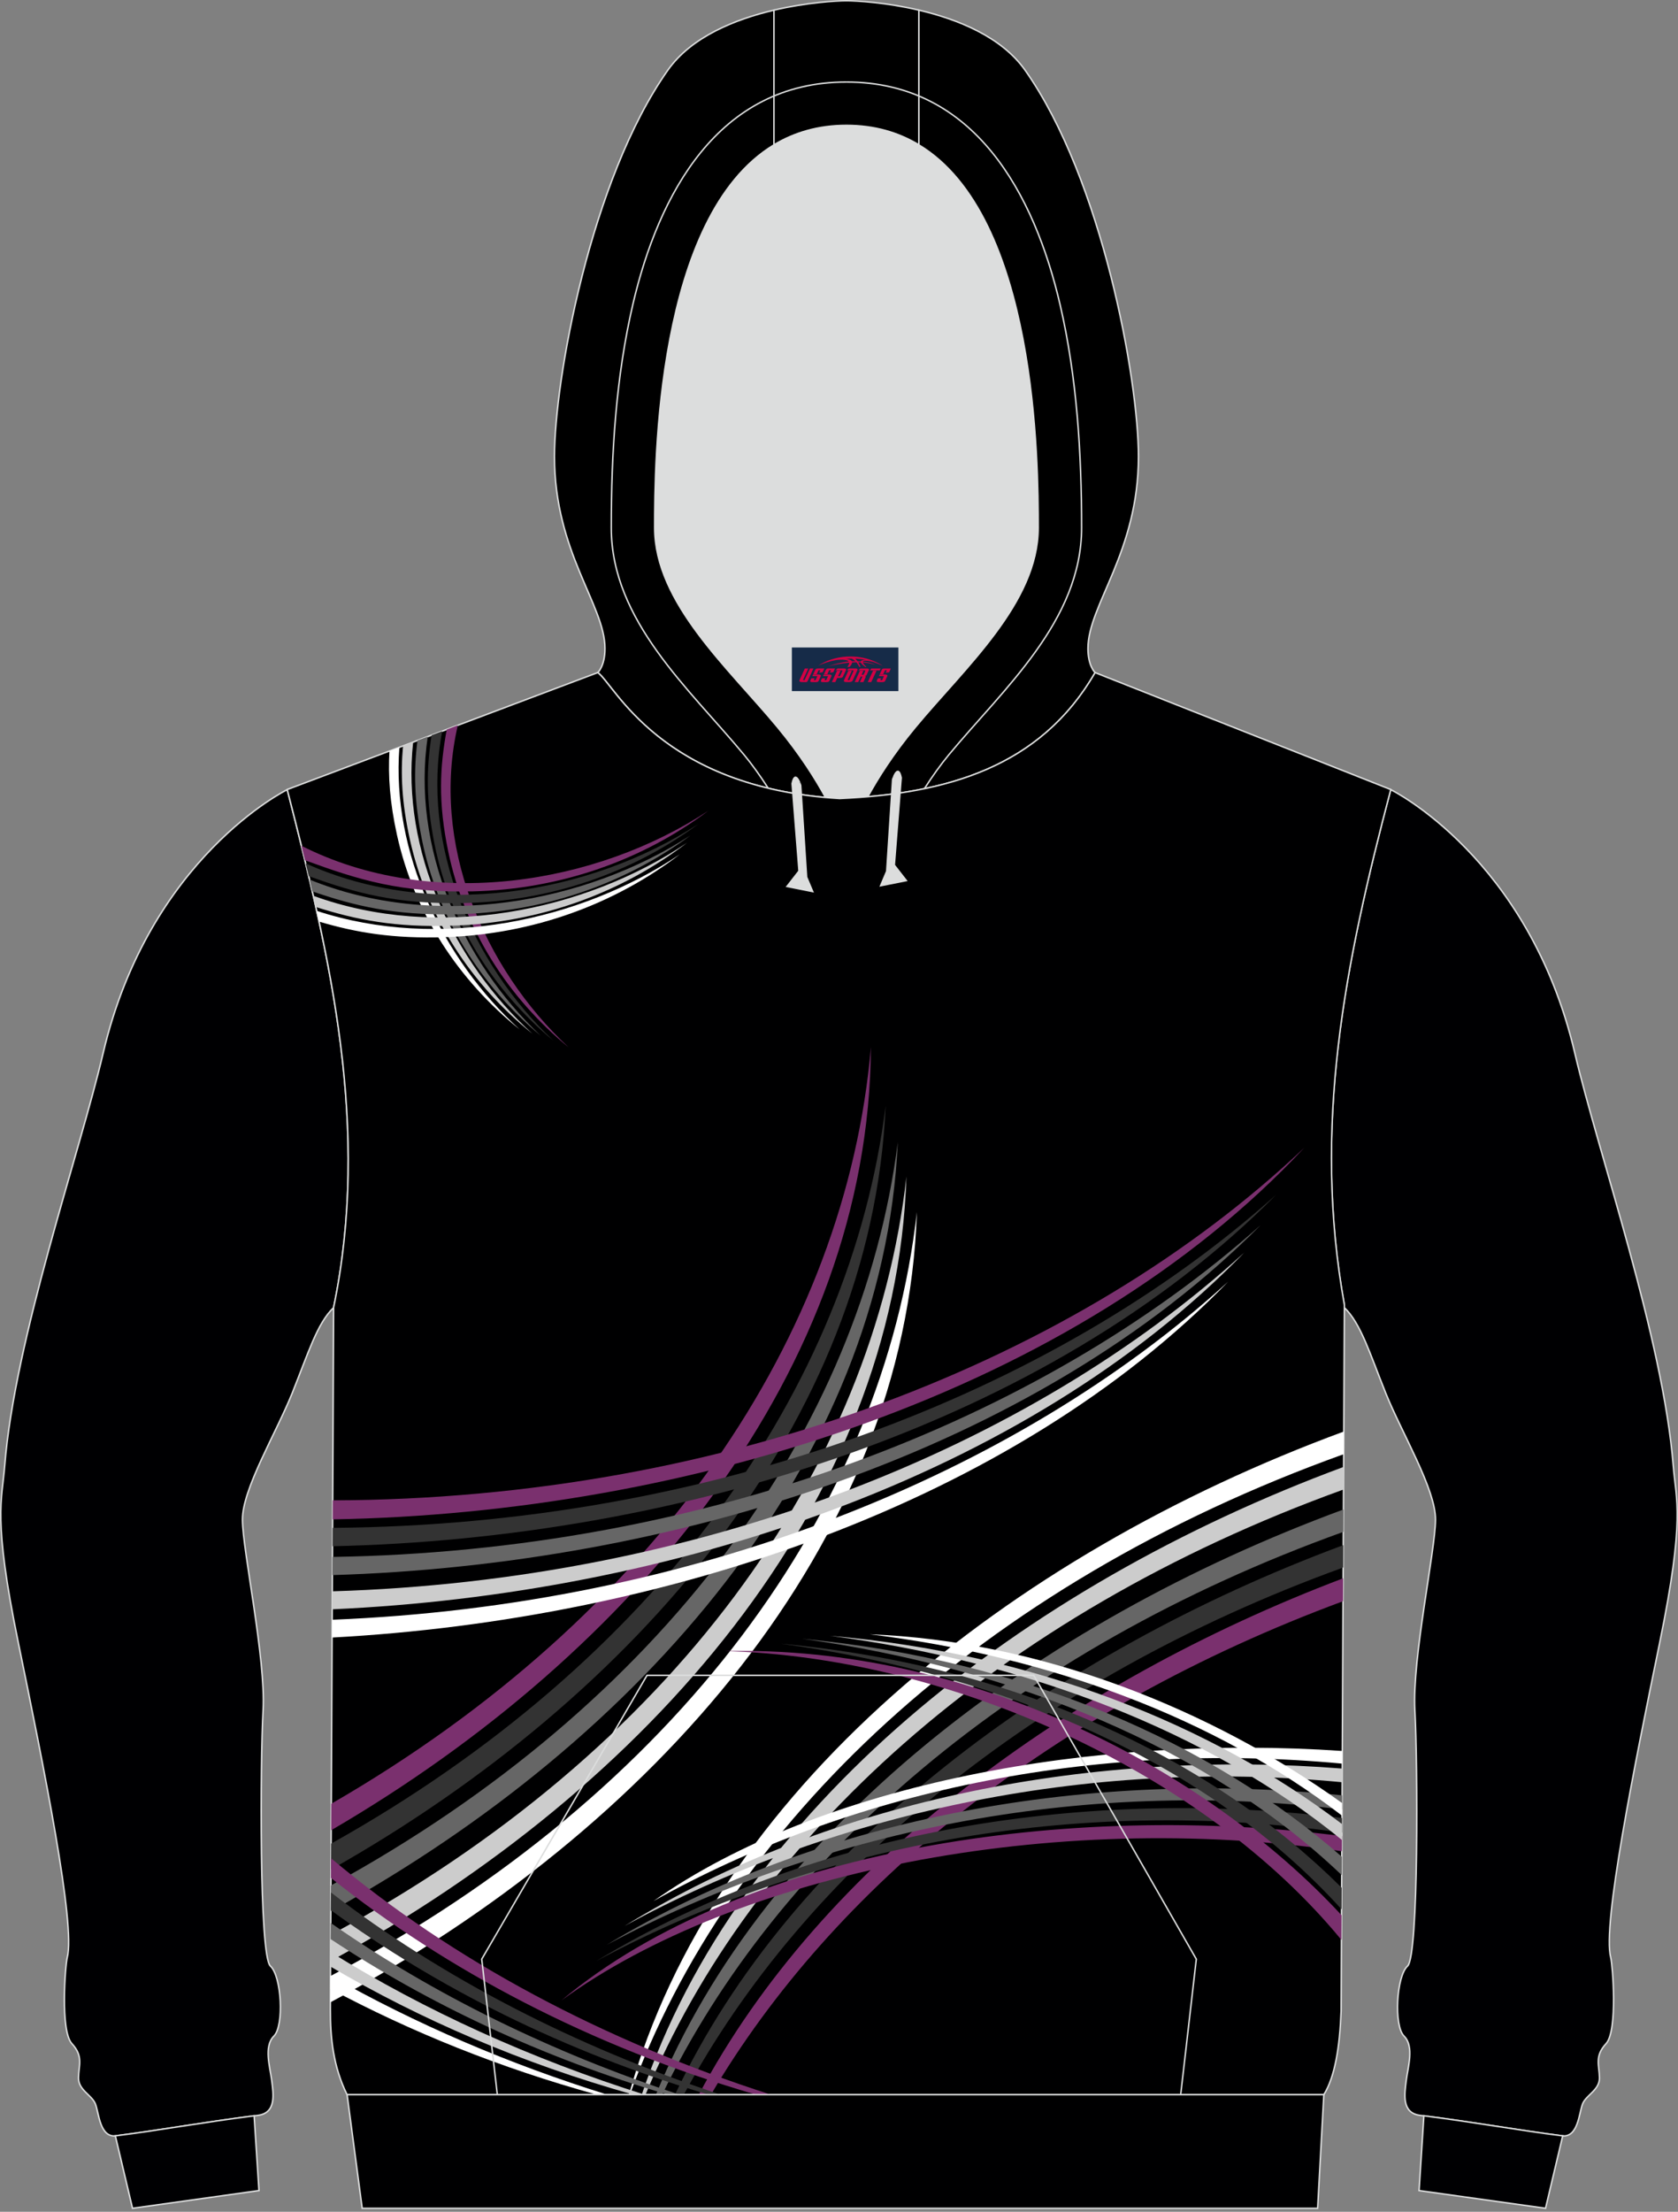 <?xml version="1.0" encoding="utf-8"?>
<!-- Generator: Adobe Illustrator 22.0.0, SVG Export Plug-In . SVG Version: 6.00 Build 0)  -->
<svg xmlns="http://www.w3.org/2000/svg" xmlns:xlink="http://www.w3.org/1999/xlink" version="1.1" id="图层_1" x="0px" y="0px" width="378px" height="498px" viewBox="0 0 378 498" enable-background="new 0 0 378 498" xml:space="preserve">

<rect x="0" y="0" width="378" height="498" fill="#808080" stroke="none"/>

<g>

	<path fill="#DCDDDD" d="M201.38,178.74L201.38,178.74l-0.45,0.06L201.38,178.74L201.38,178.74z M195.48,179.39    c-2.09,0.18-4.2,0.32-6.34,0.41c-1.09-0.07-2.14-0.15-3.19-0.24c-2.27-4.19-5.74-9.7-10.8-15.81    c-11.12-13.42-27.68-28.01-27.68-44.92c0-14.42,0.19-70.13,26.88-86.22c4.61-2.78,10-4.38,16.32-4.38s11.71,1.61,16.32,4.38    c26.69,16.09,26.88,71.8,26.88,86.22c0,16.91-16.56,31.49-27.68,44.92C201.2,169.78,197.76,175.22,195.48,179.39L195.48,179.39z     M185.94,179.56c-0.35-0.03-0.69-0.06-1.03-0.1C185.24,179.49,185.59,179.53,185.94,179.56L185.94,179.56z M184.33,179.4    c-1.48-0.16-2.91-0.35-4.31-0.56v0.01C181.42,179.05,182.86,179.24,184.33,179.4z"/>

	<path fill="#000002" stroke="#DCDDDD" stroke-width="0.335" stroke-miterlimit="22.926" d="M373.9,369.75    c-5.74,27.97-12.99,63.76-11.05,71.03c0.42,1.57,1.63,16.45-1.05,19.36c-2.68,2.9-1.51,4.93-1.49,7.71    c0.02,2.78-2.99,3.83-3.8,5.86s-0.99,7.64-4.63,7.19c-9.56-1.19-20.19-3.13-31.96-4.6c-4.28-0.53-3.51-4.91-3.14-7.87    s1.86-7.65-0.49-9.98c-2.35-2.33-1.74-13.49,0.79-15.78c2.53-2.29,2.29-46.06,1.64-57.61c-0.64-11.55,4.61-35.93,4.65-42.86    c0.04-6.93-7.6-19.55-11.19-28.48c-3.59-8.93-5.63-15.76-9.35-19.31v-0.58c-7.24-40.07,0.02-76.55,10.45-116.04    c0,0,31.12,15.23,41.47,59.3c5.38,22.9,19.91,64.29,22.19,93.03C377.57,337.79,379.64,341.78,373.9,369.75z"/>

	<path fill="#000002" stroke="#DCDDDD" stroke-width="0.335" stroke-miterlimit="22.926" d="M348.16,497.22l-28.49-3.99    l1.08-16.84c11.44,1.46,21.8,3.33,31.14,4.5c0.05,0.01,0.09,0.01,0.14,0.01l0,0l0,0L348.16,497.22z"/>

	<path fill="#000002" stroke="#DCDDDD" stroke-width="0.335" stroke-miterlimit="22.926" d="M4.1,369.75    c5.74,27.97,12.99,63.76,11.04,71.03c-0.42,1.57-1.63,16.45,1.05,19.36c2.68,2.9,1.51,4.93,1.49,7.71s2.99,3.83,3.8,5.86    s0.99,7.64,4.63,7.19c9.56-1.19,20.19-3.13,31.96-4.6c4.28-0.53,3.51-4.91,3.14-7.87s-1.86-7.65,0.49-9.98    c2.34-2.33,1.74-13.49-0.79-15.78c-2.53-2.29-2.29-46.06-1.64-57.61c0.64-11.55-4.61-35.93-4.65-42.86s7.6-19.55,11.19-28.48    c3.59-8.93,5.63-15.76,9.35-19.31c8.37-40.32-0.7-78.63-10.45-116.62c0,0-31.11,15.23-41.47,59.3    c-5.38,22.9-19.91,64.29-22.19,93.03C0.44,337.79-1.64,341.78,4.1,369.75z"/>

	<path fill="#000002" stroke="#DCDDDD" stroke-width="0.335" stroke-miterlimit="22.926" d="M29.85,497.22l28.49-3.99l-1.09-16.84    c-11.44,1.46-21.8,3.33-31.13,4.5c-0.05,0.01-0.09,0.01-0.14,0.01l0,0l0,0L29.85,497.22z"/>

	<path stroke="#DCDDDD" stroke-width="0.335" stroke-miterlimit="22.926" d="M206.99,2.28c8.74,2.05,18.61,6,23.92,13.51    c17.44,24.69,25.55,69.83,25.55,87c0,21.56-11.38,33.43-11.38,43.24c0,3.85,1.55,5.36,1.62,5.42    c-11.26,19.49-29.87,26.1-51.21,27.95c2.27-4.17,5.71-9.62,10.7-15.64c11.12-13.42,27.68-28.01,27.68-44.92    c0-14.42-0.19-70.13-26.88-86.22L206.99,2.28L206.99,2.28z M174.36,32.61c-26.69,16.09-26.88,71.8-26.88,86.22    c0,16.91,16.56,31.49,27.68,44.92c5.06,6.1,8.52,11.61,10.8,15.81c-37.92-3.45-47.6-25.56-51.3-28.11c0,0,1.62-1.49,1.62-5.42    c0-9.81-11.38-21.68-11.38-43.24c0-17.17,8.11-62.31,25.55-87c5.3-7.51,15.18-11.46,23.92-13.51L174.36,32.61L174.36,32.61z"/>

	<path stroke="#DCDDDD" stroke-width="0.335" stroke-miterlimit="22.926" d="M206.99,2.28v30.33c-4.61-2.78-10-4.38-16.32-4.38    c-6.32,0-11.71,1.61-16.32,4.38V2.28c7.44-1.74,14.06-2.11,16.32-2.11C192.93,0.17,199.55,0.53,206.99,2.28z"/>

	<path fill="#000001" stroke="#DCDDDD" stroke-width="0.335" stroke-miterlimit="22.926" d="M64.7,177.77l69.95-26.33    c3.81,2.62,13.91,25.89,54.49,28.36c23.96-1.09,45.19-6.96,57.55-28.36l66.61,26.33c-10.43,39.49-17.68,75.97-10.45,116.04    l-0.74,158.97c-0.3,8.19-1.4,14.86-3.89,18.85H78.18c-3.13-6.33-3.78-12.82-3.76-19.22c0.01-4.1,0.03-8.21,0.05-12.31l0.68-145.71    C83.52,254.08,74.46,215.77,64.7,177.77z"/>

	<g>

		<g>

			<path fill="#7A306E" d="M103.13,163.31c-6.13,26.36,5.65,54.55,24.96,72.51c-13.66-11.2-23.43-26.44-27.1-44.02      c-2.34-11.19-1.91-19.12-0.35-27.55L103.13,163.31z"/>

			<path fill="#333333" d="M99.61,164.64c-4.79,25.43,6.6,52.24,25.02,69.65c-13.57-11.3-23.21-26.61-26.74-44.21      c-1.98-9.86-1.83-17.18-0.66-24.54L99.61,164.64z"/>

			<path fill="#666666" d="M96.36,165.86c-3.7,24.73,7.55,50.44,25.41,67.31c-13.57-11.3-23.21-26.61-26.74-44.21      c-1.77-8.83-1.84-15.62-0.99-22.23L96.36,165.86z"/>

			<path fill="#CCCCCC" d="M93.07,167.1c-2.68,24.4,8.98,49.36,26.87,65.66c-13.79-11.07-23.73-26.21-27.61-43.75      c-1.83-8.29-2.12-14.8-1.54-21.05L93.07,167.1z"/>

			<path fill="#FFFFFF" d="M89.97,168.26c-1.79,23.71,9.71,47.69,27.07,63.51c-13.79-11.07-23.73-26.21-27.61-43.75      c-1.62-7.35-2.03-13.3-1.7-18.92L89.97,168.26z"/>

		</g>

		<g>

			<path fill="#7A306E" d="M67.9,190.44c29.25,14.78,66.37,8.76,91.65-7.88c-14.7,11.03-33.14,17.67-53.08,18.14      c-16.14,0.38-25.69-2.58-37.77-7.01C68.44,192.61,68.17,191.52,67.9,190.44z"/>

			<path fill="#333333" d="M68.87,194.41c28.59,12.93,63.93,7.01,88.39-8.84c-14.79,10.92-33.29,17.44-53.23,17.77      c-14.67,0.24-23.88-2.23-34.48-6.08C69.33,196.32,69.1,195.37,68.87,194.41z"/>

			<path fill="#666666" d="M69.74,198.05c28.11,11.46,62.07,5.42,85.8-9.95c-14.79,10.92-33.29,17.44-53.23,17.77      c-13.5,0.22-22.37-1.85-31.96-5.18C70.15,199.8,69.95,198.93,69.74,198.05z"/>

			<path fill="#CCCCCC" d="M70.58,201.69c28.03,10.22,61.14,3.57,84.18-11.93c-14.57,11.17-32.94,18-52.87,18.67      c-12.87,0.43-21.58-1.3-30.73-4.21C70.97,203.37,70.78,202.53,70.58,201.69z"/>

			<path fill="#FFFFFF" d="M71.35,205.09c27.52,9.03,59.43,2.32,81.82-12.75c-14.57,11.17-32.94,18-52.87,18.67      c-11.78,0.39-20.08-1.03-28.42-3.5C71.7,206.7,71.53,205.89,71.35,205.09z"/>

		</g>

		<g>

			<g>

				<path fill="#7A306E" d="M157.41,471.64c27.61-51.96,83.12-92.75,145.15-116.27l-0.02,5.16       c-65.71,24.32-114.86,64.48-142.39,111.1L157.41,471.64L157.41,471.64z"/>

				<path fill="#333333" d="M152.05,471.64c26.34-55.87,84.87-99.31,150.55-123.74l-0.02,5.04       c-69.83,25.31-121.51,68.58-148.55,118.71h-1.98L152.05,471.64L152.05,471.64z"/>

				<path fill="#666666" d="M147.75,471.64c24.53-59.86,85.82-106.31,154.89-131.77l-0.02,5.04       c-73.86,26.53-127.56,73.13-153.46,126.73H147.75z"/>

				<path fill="#CCCCCC" d="M144.56,471.64c21.65-64.35,85.6-114.51,158.13-141.36l-0.02,5.09       c-78.11,28.2-133.46,78.78-157.26,136.27H144.56z"/>

				<path fill="#FFFFFF" d="M141.67,471.64c18.99-68.24,85.41-121.45,161.05-149.32l-0.02,5.1       c-81.89,29.41-138.87,83.41-160.81,144.23h-0.22L141.67,471.64L141.67,471.64z"/>

			</g>

			<g>

				<path fill="#7A306E" d="M196.19,235.78C195.74,308.1,143.51,371.95,74.6,412.1l0.03-5.97       C148.22,363.66,190.58,300.63,196.19,235.78z"/>

				<path fill="#333333" d="M199.51,248.97c-3.14,71.16-56.13,133.1-124.95,171.97l0.03-5.83       C147.92,374.14,191.55,312.81,199.51,248.97z"/>

				<path fill="#666666" d="M202.25,257.15c-3.31,71.99-57.65,134.49-127.73,173.2l0.03-5.83       C149.44,383.63,194.07,321.69,202.25,257.15z"/>

				<path fill="#CCCCCC" d="M204.19,264.91c-2.34,73.55-58.04,137.61-129.73,176.64l0.01-1.45l0.02-4.45       C151.47,394.22,196.8,330.77,204.19,264.91z"/>

				<path fill="#FFFFFF" d="M206.54,272.91c-2.36,74.37-59.28,139.02-132.11,177.93c0.01-1.97,0.02-3.94,0.02-5.92       C152.87,403.51,199.07,339.44,206.54,272.91z"/>

			</g>

			<path fill="#7A306E" d="M293.82,258.42c-51.41,55.02-138.67,82.31-218.88,83.68l0.02-4.28      C163.41,337.56,243.21,306.3,293.82,258.42z"/>

			<path fill="#333333" d="M287.47,269.01c-51.39,51.86-134.91,77.44-212.56,79.14l0.02-4.14      C159.73,343.4,236.9,314.22,287.47,269.01z"/>

			<path fill="#666666" d="M284.01,275.82c-50.71,51.01-132.51,76.52-209.14,78.83l0.02-4.09      C158.3,349.25,234.07,320.34,284.01,275.82z"/>

			<path fill="#CCCCCC" d="M280.28,282.04c-49.42,50.82-129.6,76.93-205.44,80.31l0.02-4.05      C157.19,355.81,231.49,326.47,280.28,282.04z"/>

			<path fill="#FFFFFF" d="M276.67,288.58c-48.64,50.02-127.09,76.11-201.87,80.13l0.02-4.01      C155.74,361.49,228.59,332.36,276.67,288.58z"/>

			<g>

				<path fill="#7A306E" d="M126.5,450.39c41.19-34.44,114.59-44.8,175.8-36.98l-0.02,3.41       C236.73,407.27,165.83,421.78,126.5,450.39z"/>

				<path fill="#333333" d="M134.37,441.53c50-30.28,111.66-39.1,167.95-32.19l-0.02,3.29       C241.91,404.13,182.74,415.64,134.37,441.53z"/>

				<path fill="#666666" d="M136.69,437.89c48.85-29.5,109.98-39.43,165.65-33.65l-0.01,3.17       C242.93,400.15,184,412.64,136.69,437.89z"/>

				<path fill="#CCCCCC" d="M140.74,433.63c47.16-29.1,106.86-39.77,161.62-35.42l-0.01,3.08       C244.21,395.68,186.52,408.65,140.74,433.63z"/>

				<path fill="#FFFFFF" d="M147.2,428.05c37.85-26.66,99.64-37.61,155.19-33.8l-0.01,2.85       C245.73,391.79,191.03,403.56,147.2,428.05z"/>

			</g>

			<g>

				<path fill="#7A306E" d="M163.22,371.76c55.04-1.37,108.26,26.27,138.99,59.47l-0.03,5.56       C270.92,398.75,213.64,373.06,163.22,371.76z"/>

				<path fill="#333333" d="M175.97,370.1c54.22,5.03,97.78,26.56,126.27,54.94l-0.02,4.87       C272.79,397.45,227.36,377.17,175.97,370.1z"/>

				<path fill="#666666" d="M180.66,368.98c50.28,4.72,92.58,23.65,121.62,49.09l-0.02,4.14       C272.31,393.61,228.33,375.59,180.66,368.98z"/>

				<path fill="#CCCCCC" d="M186.96,368.31c46.23,3.98,86.2,20.18,115.35,42.39l-0.02,3.59       C272.19,389.7,230.89,374.05,186.96,368.31z"/>

				<path fill="#FFFFFF" d="M195.91,367.98c38.25,1.43,76.89,16.79,106.42,37.99l-0.01,2.85       C273.72,386.85,236.46,372.93,195.91,367.98z"/>

			</g>

			<g>

				<path fill="#7A306E" d="M170.33,471.64c-37.5-10.92-69.78-28.12-95.78-48.8l0.02-4.44c27.4,23.03,61.47,41.17,99.13,53.24       H170.33z"/>

				<path fill="#333333" d="M159.68,471.64c-32.71-9.7-61.3-24.17-85.16-41.55l0.02-3.99c25.09,19.26,55.05,34.71,87.85,45.54       L159.68,471.64L159.68,471.64z"/>

				<path fill="#666666" d="M150.5,471.64c-28.62-8.44-54.1-20.53-76.01-35.03l0.02-3.63c23.09,16.09,49.76,29.17,78.62,38.67h-2.63       L150.5,471.64L150.5,471.64z"/>

				<path fill="#CCCCCC" d="M142.71,471.64c-25.2-7.07-48.04-16.95-68.25-28.84l0.01-2.7v-0.57c21.32,13.23,45.22,24.06,70.74,32.1       h-2.5V471.64z"/>

				<path fill="#FFFFFF" d="M134.48,471.64c-21.82-6.01-41.9-14.13-60.04-23.83l0.01-2.97c19.16,10.87,40.16,19.89,62.38,26.8       H134.48z"/>

			</g>

		</g>

	</g>

	<path fill="#DCDDDD" stroke="#DCDDDD" stroke-width="0.335" stroke-miterlimit="22.926" d="M203.01,175.12l-1.55,19.67l2.71,3.48    l-5.8,1.16l1.38-3.26l1.33-20.66C201.08,175.51,202.3,171.68,203.01,175.12z"/>

	<path fill="#DCDDDD" stroke="#DCDDDD" stroke-width="0.335" stroke-miterlimit="22.926" d="M178.44,176.44l1.55,19.67l-2.71,3.48    l5.8,1.16l-1.38-3.26l-1.33-20.66C180.38,176.83,179.16,173,178.44,176.44z"/>

	<polygon fill="#000001" stroke="#DCDDDD" stroke-width="0.335" stroke-miterlimit="22.926" points="78.19,471.63 298.22,471.63     296.82,497.22 81.59,497.22  "/>

	<path fill="none" stroke="#DCDDDD" stroke-width="0.335" stroke-miterlimit="22.926" d="M173.03,177.45    c-1.76-2.75-3.61-5.32-5.4-7.48c-12.34-14.9-29.93-30.19-29.93-51.14c0-16.8,1.04-33.88,4.86-50.29    c5.77-24.74,19.2-50.07,48.11-50.07 M208.23,177.59c1.79-2.8,3.67-5.42,5.49-7.62c12.34-14.9,29.93-30.19,29.93-51.14    c0-16.8-1.04-33.88-4.86-50.29c-5.77-24.74-19.2-50.07-48.11-50.07"/>

	<polyline fill="none" stroke="#DCDDDD" stroke-width="0.335" stroke-miterlimit="22.926" points="112.03,471.63 108.52,441.12     145.75,377.22 232.86,377.22 269.49,441.12 265.97,471.63  "/>

	

</g>

<g id="tag_logo">
	<rect y="145.79" fill="#162B48" width="24" height="9.818" x="178.38"/>
	<g>
		<path fill="#D30044" d="M194.34,148.98l0.005-0.011c0.131-0.311,1.085-0.262,2.351,0.071c0.715,0.24,1.44,0.54,2.193,0.9    c-0.218-0.147-0.447-0.289-0.682-0.42l0.011,0.005l-0.011-0.005c-1.478-0.845-3.218-1.418-5.1-1.62    c-1.282-0.115-1.658-0.082-2.411-0.055c-2.449,0.142-4.68,0.905-6.458,2.095c1.26-0.638,2.722-1.075,4.195-1.336    c1.467-0.18,2.476-0.033,2.771,0.344c-1.691,0.175-3.469,0.633-4.555,1.075c1.156-0.338,2.967-0.665,4.647-0.813    c0.016,0.251-0.115,0.567-0.415,0.96h0.475c0.376-0.382,0.584-0.725,0.595-1.004c0.333-0.022,0.66-0.033,0.971-0.033    C193.17,149.42,193.38,149.77,193.58,150.16h0.262c-0.125-0.344-0.295-0.687-0.518-1.036c0.207,0,0.393,0.005,0.567,0.011    c0.104,0.267,0.496,0.66,1.058,1.025h0.245c-0.442-0.365-0.753-0.753-0.835-1.004c1.047,0.065,1.696,0.224,2.885,0.513    C196.16,149.24,195.42,149.07,194.34,148.98z M191.9,148.89c-0.164-0.295-0.655-0.485-1.402-0.551    c0.464-0.033,0.922-0.055,1.364-0.055c0.311,0.147,0.589,0.344,0.84,0.589C192.44,148.87,192.17,148.88,191.9,148.89z M193.88,148.94c-0.224-0.016-0.458-0.027-0.715-0.044c-0.147-0.202-0.311-0.398-0.502-0.6c0.082,0,0.164,0.005,0.24,0.011    c0.72,0.033,1.429,0.125,2.138,0.273C194.37,148.54,193.99,148.7,193.88,148.94z"/>
		<path fill="#D30044" d="M181.3,150.52L180.13,153.07C179.95,153.44,180.22,153.58,180.7,153.58l0.873,0.005    c0.115,0,0.251-0.049,0.327-0.175l1.342-2.891H182.46L181.24,153.15H181.07c-0.147,0-0.185-0.033-0.147-0.125l1.156-2.504H181.3L181.3,150.52z M183.16,151.87h1.271c0.36,0,0.584,0.125,0.442,0.425L184.4,153.33C184.3,153.55,184.03,153.58,183.8,153.58H182.88c-0.267,0-0.442-0.136-0.349-0.333l0.235-0.513h0.742L183.33,153.11C183.31,153.16,183.35,153.17,183.41,153.17h0.18    c0.082,0,0.125-0.016,0.147-0.071l0.376-0.813c0.011-0.022,0.011-0.044-0.055-0.044H182.99L183.16,151.87L183.16,151.87z M183.98,151.8h-0.78l0.475-1.025c0.098-0.218,0.338-0.256,0.578-0.256H185.7L185.31,151.36L184.53,151.48l0.262-0.562H184.5c-0.082,0-0.12,0.016-0.147,0.071L183.98,151.8L183.98,151.8z M185.57,151.87L185.4,152.24h1.069c0.06,0,0.06,0.016,0.049,0.044    L186.14,153.1C186.12,153.15,186.08,153.17,186,153.17H185.82c-0.055,0-0.104-0.011-0.082-0.06l0.175-0.376H185.17L184.94,153.25C184.84,153.44,185.02,153.58,185.29,153.58h0.916c0.24,0,0.502-0.033,0.605-0.251l0.475-1.031c0.142-0.3-0.082-0.425-0.442-0.425H185.57L185.57,151.87z M186.38,151.8l0.371-0.818c0.022-0.055,0.06-0.071,0.147-0.071h0.295L186.93,151.47l0.791-0.115l0.387-0.845H186.66c-0.24,0-0.48,0.038-0.578,0.256L185.61,151.8L186.38,151.8L186.38,151.8z M188.78,152.26h0.278c0.087,0,0.153-0.022,0.202-0.115    l0.496-1.075c0.033-0.076-0.011-0.12-0.125-0.12H188.23l0.431-0.431h1.522c0.355,0,0.485,0.153,0.393,0.355l-0.676,1.445    c-0.06,0.125-0.175,0.333-0.644,0.327l-0.649-0.005L188.17,153.58H187.39l1.178-2.558h0.785L188.78,152.26L188.78,152.26z     M191.37,153.07c-0.022,0.049-0.06,0.076-0.142,0.076h-0.191c-0.082,0-0.109-0.027-0.082-0.076l0.944-2.051h-0.785l-0.987,2.138    c-0.125,0.273,0.115,0.415,0.453,0.415h0.72c0.327,0,0.649-0.071,0.769-0.322l1.085-2.384c0.093-0.202-0.06-0.355-0.415-0.355    h-1.533l-0.431,0.431h1.38c0.115,0,0.164,0.033,0.131,0.104L191.37,153.07L191.37,153.07z M194.09,151.94h0.278    c0.087,0,0.158-0.022,0.202-0.115l0.344-0.753c0.033-0.076-0.011-0.12-0.125-0.12h-1.402l0.425-0.431h1.527    c0.355,0,0.485,0.153,0.393,0.355l-0.529,1.124c-0.044,0.093-0.147,0.18-0.393,0.18c0.224,0.011,0.256,0.158,0.175,0.327    l-0.496,1.075h-0.785l0.54-1.167c0.022-0.055-0.005-0.087-0.104-0.087h-0.235L193.32,153.58h-0.785l1.178-2.558h0.785L194.09,151.94L194.09,151.94z M196.66,151.03L195.48,153.58h0.785l1.184-2.558H196.66L196.66,151.03z M198.17,150.96l0.202-0.431h-2.1l-0.295,0.431    H198.17L198.17,150.96z M198.15,151.87h1.271c0.36,0,0.584,0.125,0.442,0.425l-0.475,1.031c-0.104,0.218-0.371,0.251-0.605,0.251    h-0.916c-0.267,0-0.442-0.136-0.349-0.333l0.235-0.513h0.742L198.32,153.11c-0.022,0.049,0.022,0.06,0.082,0.06h0.18    c0.082,0,0.125-0.016,0.147-0.071l0.376-0.813c0.011-0.022,0.011-0.044-0.049-0.044h-1.069L198.15,151.87L198.15,151.87z     M198.96,151.8H198.18l0.475-1.025c0.098-0.218,0.338-0.256,0.578-0.256h1.451l-0.387,0.845l-0.791,0.115l0.262-0.562h-0.295    c-0.082,0-0.12,0.016-0.147,0.071L198.96,151.8z"/>
	</g>
</g>
</svg>